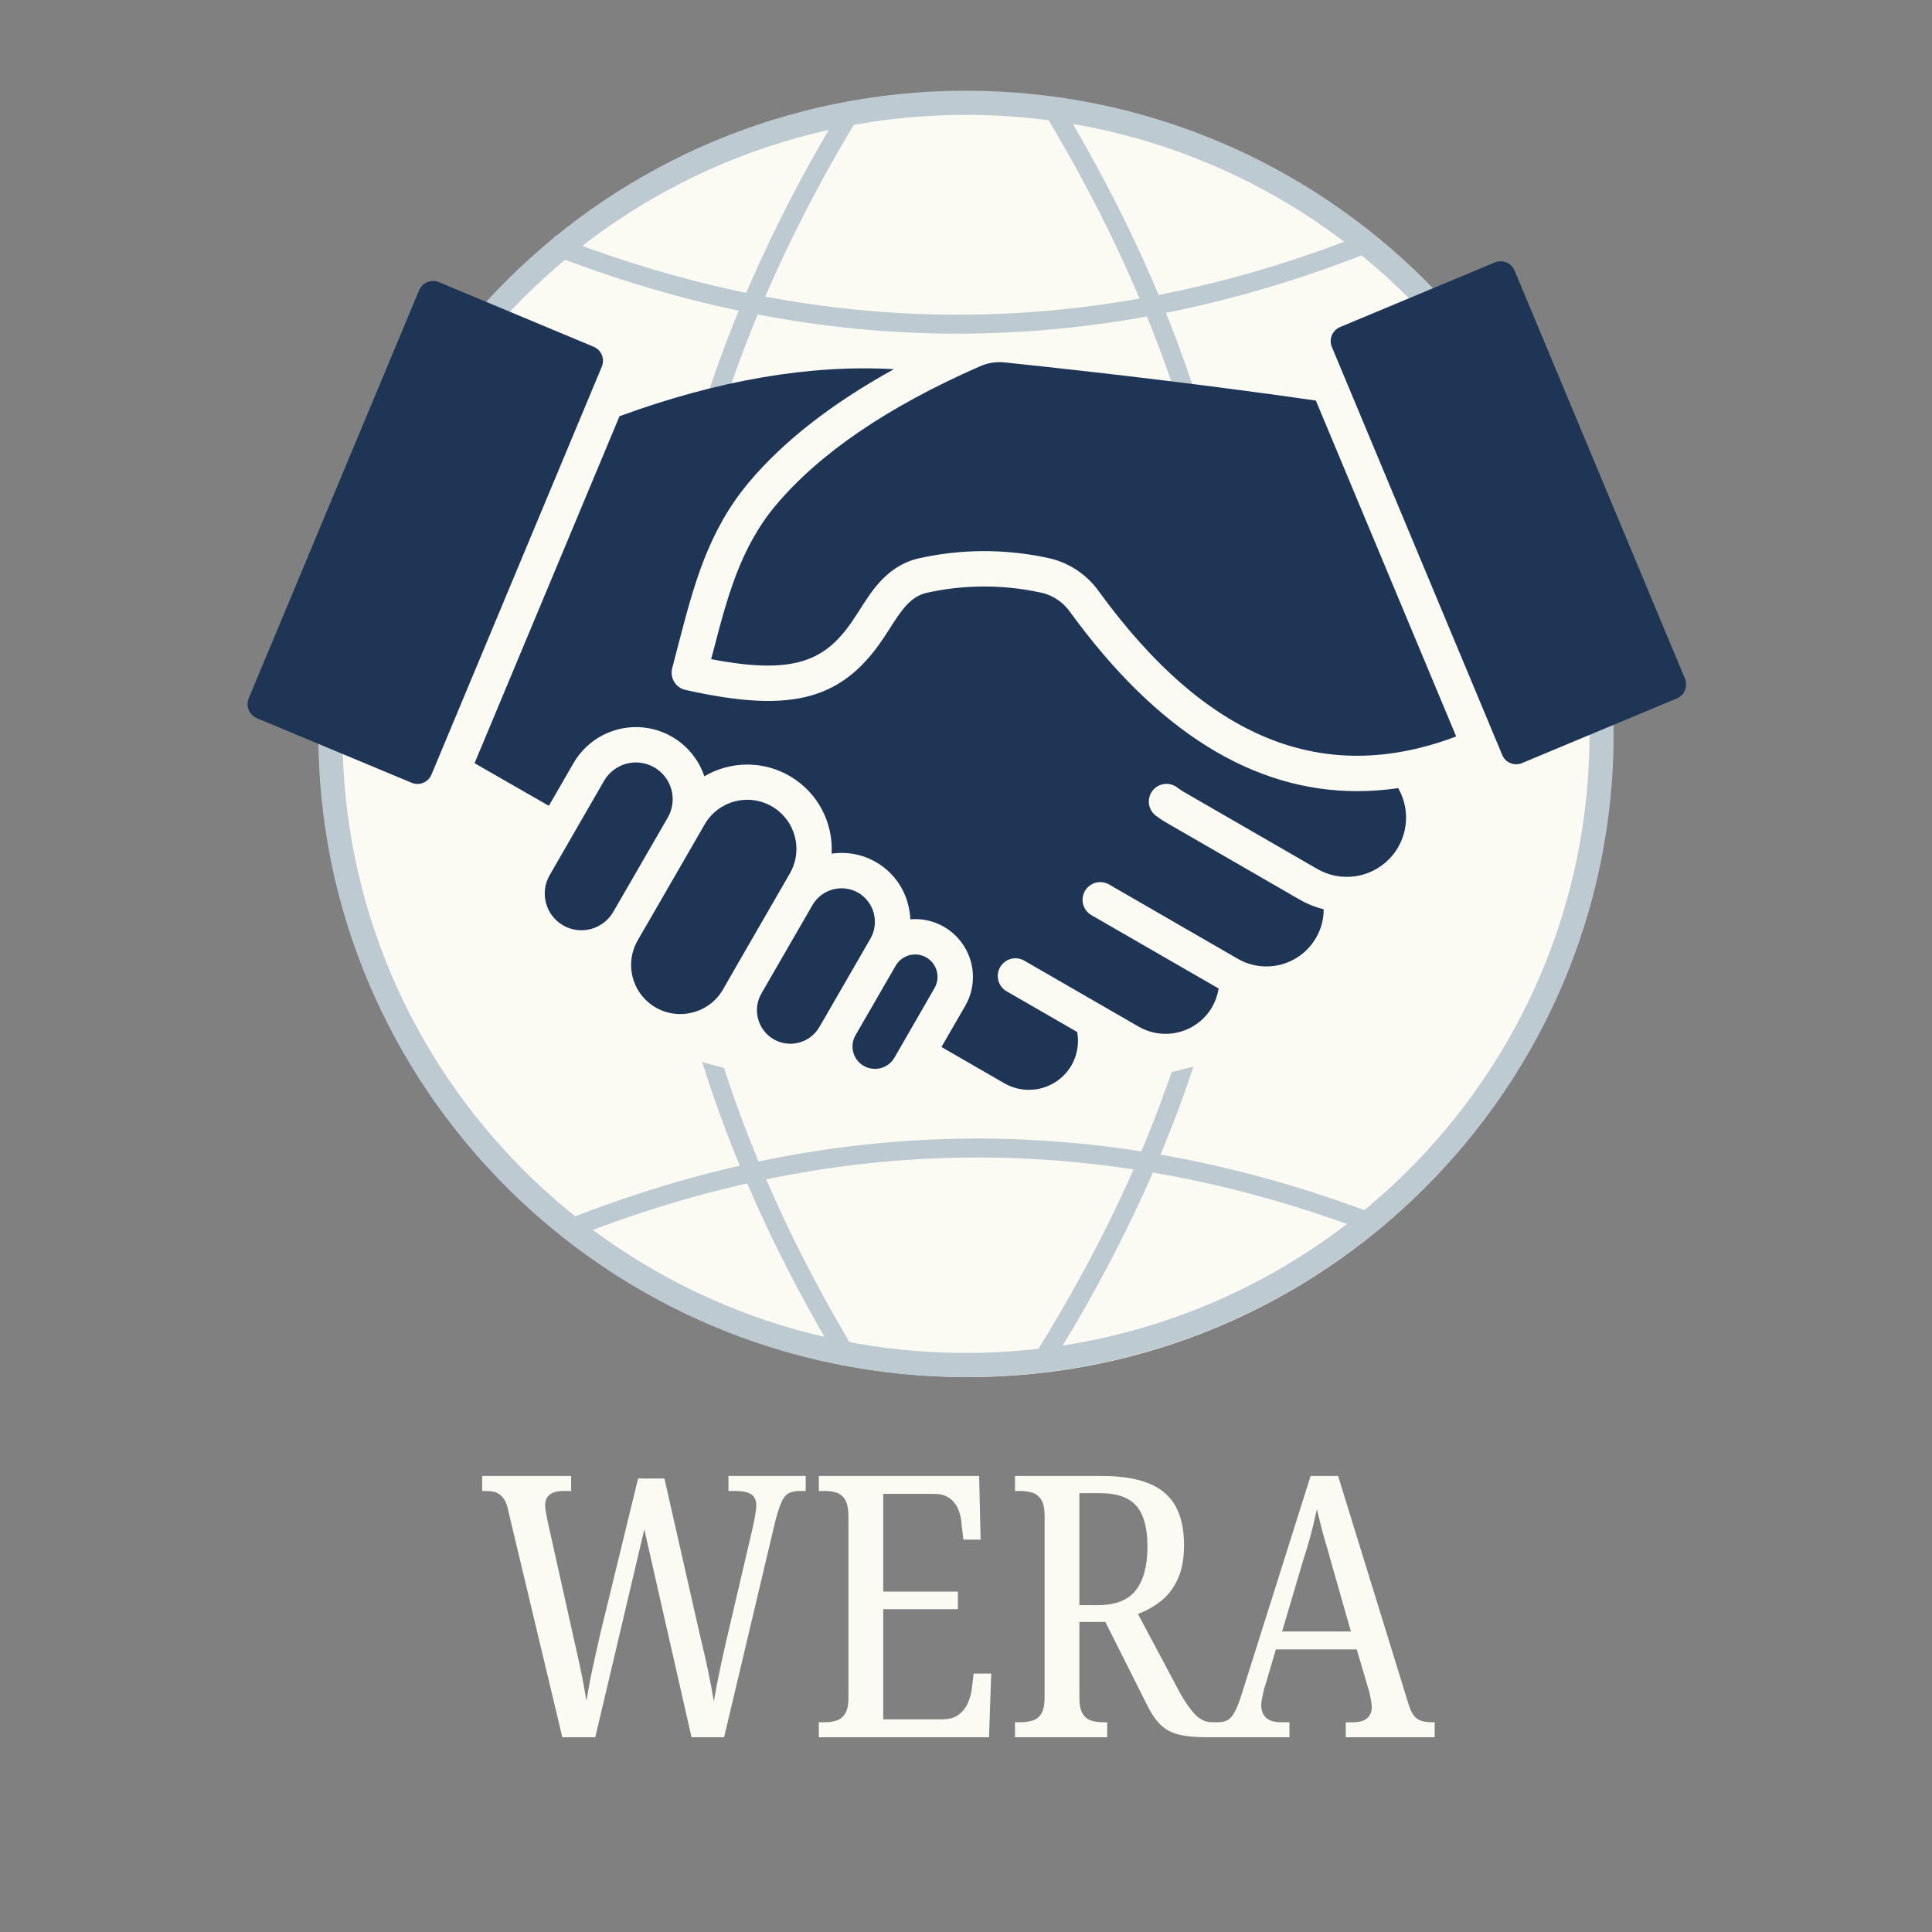 <?xml version="1.0" encoding="UTF-8"?> <svg xmlns="http://www.w3.org/2000/svg" xmlns:xlink="http://www.w3.org/1999/xlink" width="1120" zoomAndPan="magnify" viewBox="0 0 840 840" height="1120" preserveAspectRatio="xMidYMid meet" version="1.0"><rect x="0" y="0" width="840" height="840" fill="#808080" stroke="none"/><defs><g></g><clipPath id="528aaab93d"><path d="M 140.48 40.016 L 701.387 40.016 L 701.387 598.742 L 140.48 598.742 Z M 140.48 40.016 " clip-rule="nonzero"></path></clipPath><clipPath id="1d0b324c80"><path d="M 420.758 40.016 C 265.965 40.016 140.48 165.09 140.48 319.379 C 140.48 473.668 265.965 598.742 420.758 598.742 C 575.547 598.742 701.031 473.668 701.031 319.379 C 701.031 165.09 575.547 40.016 420.758 40.016 Z M 420.758 40.016 " clip-rule="nonzero"></path></clipPath><clipPath id="320156ca73"><path d="M 138.395 39.441 L 701.598 39.441 L 701.598 598.941 L 138.395 598.941 Z M 138.395 39.441 " clip-rule="nonzero"></path></clipPath><clipPath id="3ca3307286"><path d="M 419.996 39.441 C 264.473 39.441 138.395 164.645 138.395 319.086 C 138.395 473.531 264.473 598.73 419.996 598.73 C 575.52 598.73 701.598 473.531 701.598 319.086 C 701.598 164.645 575.52 39.441 419.996 39.441 Z M 419.996 39.441 " clip-rule="nonzero"></path></clipPath><clipPath id="ca3c606652"><path d="M 158 162.555 L 673 162.555 L 673 476.883 L 158 476.883 Z M 158 162.555 " clip-rule="nonzero"></path></clipPath><clipPath id="9be60170db"><path d="M 415.688 162.555 C 273.527 162.555 158.285 232.918 158.285 319.719 C 158.285 406.52 273.527 476.883 415.688 476.883 C 557.844 476.883 673.09 406.52 673.09 319.719 C 673.09 232.918 557.844 162.555 415.688 162.555 Z M 415.688 162.555 " clip-rule="nonzero"></path></clipPath><clipPath id="b87c075f24"><path d="M 107 113.383 L 733.637 113.383 L 733.637 474 L 107 474 Z M 107 113.383 " clip-rule="nonzero"></path></clipPath></defs><g clip-path="url(#528aaab93d)"><g clip-path="url(#1d0b324c80)"><path fill="#fbfbf4" d="M 140.48 40.016 L 701.387 40.016 L 701.387 598.742 L 140.48 598.742 Z M 140.48 40.016 " fill-opacity="1" fill-rule="nonzero"></path></g></g><g clip-path="url(#320156ca73)"><g clip-path="url(#3ca3307286)"><path stroke-linecap="butt" transform="matrix(0.75, 0, 0, 0.75, 138.395, 39.443)" fill="none" stroke-linejoin="miter" d="M 375.469 -0.002 C 168.104 -0.002 -0 166.935 -0 372.857 C -0 578.784 168.104 745.717 375.469 745.717 C 582.833 745.717 750.937 578.784 750.937 372.857 C 750.937 166.935 582.833 -0.002 375.469 -0.002 Z M 375.469 -0.002 " stroke="#becad1" stroke-width="28" stroke-opacity="1" stroke-miterlimit="4"></path></g></g><path stroke-linecap="butt" transform="matrix(0.007, -0.75, 0.75, 0.007, 449.52, 593.862)" fill="none" stroke-linejoin="miter" d="M 2.879 4.688 C 244.575 153.178 486.273 153.177 727.967 4.687 " stroke="#becad1" stroke-width="11" stroke-opacity="1" stroke-miterlimit="4"></path><path stroke-linecap="butt" transform="matrix(0.001, -0.75, 0.75, 0.001, 282.819, 593.79)" fill="none" stroke-linejoin="miter" d="M 2.854 115.53 C 244.539 -31.175 486.227 -31.176 727.912 115.526 " stroke="#becad1" stroke-width="11" stroke-opacity="1" stroke-miterlimit="4"></path><path stroke-linecap="butt" transform="matrix(0.75, -0.006, 0.006, 0.75, 243.223, 496.455)" fill="none" stroke-linejoin="miter" d="M 2.01 51.776 C 158.991 -9.926 315.965 -9.923 472.942 51.774 " stroke="#becad1" stroke-width="11" stroke-opacity="1" stroke-miterlimit="4"></path><path stroke-linecap="butt" transform="matrix(-0.75, 0, 0, -0.75, 594.491, 145.074)" fill="none" stroke-linejoin="miter" d="M 2.013 51.776 C 158.987 -9.927 315.967 -9.927 472.941 51.776 " stroke="#becad1" stroke-width="11" stroke-opacity="1" stroke-miterlimit="4"></path><g clip-path="url(#ca3c606652)"><g clip-path="url(#9be60170db)"><path fill="#fbfbf4" d="M 158.285 162.555 L 672.754 162.555 L 672.754 476.883 L 158.285 476.883 Z M 158.285 162.555 " fill-opacity="1" fill-rule="nonzero"></path></g></g><g clip-path="url(#b87c075f24)"><path fill="#1e3556" d="M 582.633 142.195 L 649.934 114.102 C 650.332 113.934 650.742 113.809 651.164 113.727 C 651.59 113.641 652.016 113.598 652.445 113.598 C 652.879 113.598 653.305 113.637 653.73 113.723 C 654.152 113.805 654.562 113.93 654.961 114.094 C 655.363 114.258 655.742 114.461 656.098 114.703 C 656.457 114.941 656.789 115.215 657.094 115.52 C 657.402 115.824 657.672 116.156 657.914 116.516 C 658.152 116.871 658.355 117.25 658.52 117.648 L 732.594 295.062 C 732.926 295.871 733.094 296.715 733.094 297.59 C 733.094 298.461 732.926 299.305 732.594 300.113 C 732.266 300.926 731.789 301.641 731.172 302.262 C 730.551 302.883 729.836 303.355 729.027 303.688 L 661.723 331.785 C 660.922 332.125 660.086 332.297 659.215 332.297 C 658.344 332.297 657.508 332.125 656.707 331.785 C 655.895 331.457 655.18 330.988 654.562 330.371 C 653.941 329.754 653.469 329.043 653.137 328.234 L 579.062 150.832 C 578.898 150.434 578.77 150.02 578.688 149.594 C 578.602 149.168 578.559 148.738 578.559 148.305 C 578.559 147.871 578.598 147.441 578.684 147.016 C 578.766 146.59 578.891 146.18 579.059 145.777 C 579.223 145.375 579.426 144.996 579.668 144.633 C 579.91 144.273 580.184 143.938 580.488 143.633 C 580.797 143.324 581.129 143.051 581.488 142.809 C 581.852 142.57 582.23 142.363 582.633 142.199 Z M 425.898 159.344 C 385.988 176.836 356.172 197.168 337.25 219.75 C 321.711 238.285 316.027 260.332 309.98 283.668 C 309.68 284.641 309.438 285.621 309.195 286.594 C 347.895 294.066 360.473 286.219 372.746 266.734 L 373.172 266.113 C 379.156 256.59 385.93 245.793 399.656 242.715 C 408.75 240.699 417.957 239.668 427.273 239.621 C 436.59 239.574 445.809 240.512 454.922 242.438 C 457.207 242.879 459.434 243.531 461.594 244.398 C 463.754 245.266 465.812 246.328 467.77 247.586 C 469.73 248.848 471.551 250.281 473.234 251.891 C 474.914 253.5 476.43 255.25 477.777 257.148 C 524.461 321.375 575.316 342.035 633.121 320.195 L 572.113 174.16 C 530.812 168.227 485.461 162.664 437.086 157.602 C 435.18 157.371 433.273 157.406 431.375 157.703 C 429.473 157.996 427.648 158.543 425.902 159.344 Z M 187.594 336.793 C 187.426 337.191 187.223 337.57 186.984 337.926 C 186.742 338.285 186.469 338.617 186.164 338.922 C 185.859 339.223 185.527 339.496 185.168 339.734 C 184.809 339.973 184.43 340.176 184.031 340.34 C 183.633 340.504 183.223 340.629 182.801 340.715 C 182.375 340.797 181.949 340.84 181.52 340.84 C 181.086 340.84 180.66 340.797 180.238 340.715 C 179.816 340.633 179.402 340.508 179.004 340.344 L 111.703 312.262 C 111.305 312.094 110.922 311.891 110.562 311.648 C 110.203 311.41 109.871 311.133 109.562 310.828 C 109.258 310.52 108.984 310.188 108.742 309.824 C 108.5 309.465 108.297 309.082 108.133 308.684 C 107.969 308.281 107.844 307.867 107.758 307.441 C 107.676 307.016 107.633 306.586 107.633 306.152 C 107.633 305.719 107.676 305.289 107.762 304.863 C 107.844 304.441 107.973 304.027 108.137 303.625 L 182.211 126.211 C 182.461 125.609 182.793 125.055 183.211 124.555 C 183.625 124.051 184.105 123.617 184.648 123.258 C 185.191 122.895 185.777 122.621 186.402 122.434 C 187.027 122.25 187.664 122.156 188.316 122.16 C 189.18 122.152 190.004 122.316 190.797 122.656 L 258.098 150.758 C 258.91 151.09 259.625 151.566 260.246 152.191 C 260.863 152.812 261.34 153.531 261.668 154.344 C 262 155.152 262.164 155.996 262.164 156.871 C 262.164 157.746 262 158.586 261.668 159.395 Z M 244.797 402.316 C 245.25 402.578 245.715 402.816 246.188 403.031 C 246.664 403.25 247.152 403.441 247.648 403.609 C 248.141 403.777 248.645 403.922 249.152 404.043 C 249.664 404.16 250.176 404.254 250.695 404.324 C 251.215 404.391 251.734 404.434 252.258 404.453 C 252.781 404.469 253.305 404.461 253.824 404.43 C 254.348 404.395 254.867 404.336 255.383 404.25 C 255.898 404.164 256.41 404.055 256.914 403.922 C 257.422 403.785 257.918 403.629 258.406 403.441 C 258.898 403.258 259.375 403.051 259.848 402.82 C 260.316 402.59 260.773 402.336 261.219 402.062 C 261.66 401.785 262.094 401.488 262.508 401.172 C 262.922 400.855 263.32 400.516 263.703 400.16 C 264.086 399.805 264.449 399.43 264.797 399.035 C 265.141 398.645 265.469 398.234 265.773 397.809 C 266.078 397.383 266.363 396.945 266.625 396.492 L 290.328 355.48 C 290.59 355.023 290.828 354.559 291.047 354.082 C 291.262 353.605 291.453 353.121 291.621 352.625 C 291.789 352.129 291.934 351.625 292.051 351.113 C 292.172 350.605 292.266 350.09 292.332 349.57 C 292.402 349.051 292.445 348.531 292.461 348.008 C 292.477 347.484 292.469 346.961 292.438 346.438 C 292.402 345.914 292.34 345.395 292.258 344.879 C 292.172 344.363 292.059 343.852 291.926 343.344 C 291.789 342.84 291.629 342.344 291.445 341.852 C 291.262 341.363 291.051 340.883 290.82 340.414 C 290.59 339.941 290.336 339.484 290.059 339.039 C 289.781 338.598 289.484 338.164 289.164 337.75 C 288.848 337.336 288.508 336.938 288.148 336.555 C 287.793 336.172 287.418 335.809 287.023 335.461 C 286.629 335.117 286.219 334.793 285.793 334.488 C 285.367 334.184 284.93 333.898 284.473 333.637 C 284.02 333.375 283.555 333.137 283.078 332.922 C 282.602 332.703 282.117 332.512 281.621 332.344 C 281.125 332.176 280.621 332.031 280.109 331.914 C 279.602 331.793 279.086 331.699 278.566 331.633 C 278.047 331.562 277.527 331.52 277.004 331.504 C 276.48 331.488 275.957 331.496 275.434 331.531 C 274.91 331.562 274.391 331.625 273.875 331.711 C 273.359 331.793 272.848 331.906 272.34 332.039 C 271.836 332.176 271.336 332.336 270.848 332.52 C 270.359 332.703 269.879 332.914 269.406 333.145 C 268.938 333.375 268.48 333.629 268.035 333.906 C 267.59 334.184 267.16 334.48 266.746 334.801 C 266.332 335.117 265.934 335.457 265.551 335.816 C 265.168 336.172 264.805 336.551 264.457 336.941 C 264.113 337.336 263.789 337.746 263.484 338.172 C 263.18 338.598 262.895 339.039 262.633 339.492 L 238.992 380.488 C 238.73 380.941 238.488 381.406 238.273 381.883 C 238.059 382.359 237.863 382.844 237.695 383.34 C 237.527 383.832 237.383 384.336 237.262 384.844 C 237.145 385.355 237.051 385.867 236.98 386.387 C 236.91 386.906 236.867 387.426 236.852 387.949 C 236.832 388.469 236.84 388.992 236.875 389.516 C 236.906 390.035 236.965 390.555 237.051 391.07 C 237.133 391.586 237.242 392.098 237.379 392.605 C 237.512 393.109 237.672 393.605 237.855 394.098 C 238.039 394.586 238.246 395.066 238.477 395.535 C 238.707 396.004 238.957 396.461 239.234 396.906 C 239.508 397.352 239.805 397.781 240.121 398.199 C 240.438 398.613 240.777 399.012 241.133 399.395 C 241.488 399.777 241.863 400.141 242.258 400.488 C 242.648 400.832 243.055 401.16 243.48 401.465 C 243.906 401.77 244.344 402.055 244.797 402.316 Z M 301.332 440.152 C 300.316 440.426 299.289 440.625 298.242 440.75 C 297.199 440.871 296.148 440.918 295.098 440.887 C 294.047 440.855 293.004 440.746 291.969 440.559 C 290.934 440.375 289.914 440.113 288.918 439.777 C 287.922 439.441 286.957 439.031 286.02 438.555 C 285.082 438.074 284.188 437.527 283.328 436.918 C 282.473 436.305 281.668 435.633 280.91 434.902 C 280.152 434.172 279.457 433.391 278.812 432.555 C 278.172 431.723 277.598 430.844 277.086 429.926 C 276.574 429.008 276.133 428.055 275.762 427.07 C 275.391 426.086 275.094 425.078 274.871 424.051 C 274.648 423.023 274.504 421.984 274.438 420.934 C 274.367 419.883 274.375 418.836 274.465 417.785 C 274.551 416.738 274.711 415.703 274.953 414.676 C 275.191 413.652 275.508 412.652 275.895 411.676 C 276.281 410.695 276.738 409.75 277.266 408.84 L 279.926 404.184 C 279.988 404.184 279.988 404.172 279.988 404.16 L 306.352 358.484 C 306.699 357.875 307.078 357.285 307.484 356.711 C 307.891 356.141 308.324 355.59 308.785 355.062 C 309.246 354.531 309.734 354.027 310.242 353.547 C 310.754 353.066 311.289 352.609 311.844 352.184 C 312.398 351.754 312.973 351.355 313.566 350.98 C 314.164 350.609 314.773 350.27 315.402 349.957 C 316.031 349.645 316.676 349.363 317.332 349.117 C 317.988 348.867 318.652 348.652 319.332 348.469 C 320.008 348.285 320.691 348.137 321.383 348.023 C 322.078 347.906 322.773 347.828 323.473 347.781 C 324.172 347.734 324.875 347.719 325.574 347.742 C 326.277 347.766 326.973 347.82 327.668 347.914 C 328.363 348.004 329.055 348.129 329.738 348.289 C 330.422 348.445 331.094 348.641 331.758 348.863 C 332.426 349.09 333.074 349.348 333.715 349.637 C 334.355 349.926 334.977 350.246 335.586 350.598 C 336.191 350.949 336.781 351.328 337.352 351.738 C 337.922 352.145 338.469 352.582 338.996 353.043 C 339.523 353.508 340.027 353.996 340.504 354.508 C 340.984 355.02 341.438 355.555 341.863 356.113 C 342.289 356.668 342.688 357.246 343.059 357.844 C 343.43 358.438 343.766 359.051 344.078 359.68 C 344.387 360.312 344.664 360.953 344.91 361.609 C 345.156 362.27 345.367 362.938 345.547 363.613 C 345.727 364.293 345.875 364.977 345.988 365.668 C 346.102 366.363 346.18 367.059 346.223 367.758 C 346.266 368.457 346.277 369.16 346.25 369.859 C 346.227 370.562 346.168 371.258 346.074 371.953 C 345.98 372.648 345.852 373.34 345.691 374.023 C 345.527 374.703 345.336 375.379 345.105 376.043 C 344.879 376.703 344.617 377.355 344.328 377.992 C 344.035 378.633 343.711 379.254 343.359 379.859 L 317.723 424.297 L 317.723 424.309 L 314.34 430.215 C 313.637 431.43 312.82 432.566 311.891 433.621 C 310.965 434.672 309.945 435.625 308.828 436.48 C 307.711 437.332 306.523 438.066 305.266 438.684 C 304.004 439.305 302.695 439.793 301.34 440.152 Z M 347.41 453.293 C 349.27 452.797 350.969 451.965 352.496 450.793 C 354.027 449.625 355.273 448.203 356.238 446.539 L 358.656 442.406 L 358.656 442.395 L 378.492 408.02 C 378.957 407.188 379.344 406.324 379.641 405.418 C 379.941 404.516 380.152 403.59 380.27 402.645 C 380.391 401.699 380.418 400.754 380.352 399.805 C 380.289 398.855 380.133 397.918 379.887 397 C 379.641 396.078 379.309 395.191 378.891 394.336 C 378.469 393.48 377.973 392.676 377.398 391.918 C 376.82 391.156 376.176 390.461 375.465 389.828 C 374.754 389.195 373.988 388.637 373.172 388.152 C 372.34 387.676 371.477 387.285 370.57 386.98 C 369.664 386.676 368.738 386.461 367.793 386.336 C 366.844 386.215 365.895 386.184 364.941 386.246 C 363.988 386.309 363.051 386.461 362.129 386.711 C 361.203 386.957 360.312 387.289 359.457 387.711 C 358.598 388.133 357.793 388.633 357.031 389.211 C 356.273 389.793 355.578 390.438 354.945 391.156 C 354.312 391.871 353.758 392.641 353.273 393.469 L 331.023 432 C 330.551 432.828 330.16 433.699 329.859 434.602 C 329.555 435.508 329.344 436.438 329.223 437.383 C 329.102 438.332 329.074 439.281 329.137 440.234 C 329.203 441.188 329.363 442.125 329.613 443.047 C 329.863 443.969 330.199 444.855 330.625 445.711 C 331.047 446.566 331.551 447.375 332.133 448.129 C 332.719 448.887 333.367 449.578 334.086 450.207 C 334.805 450.836 335.578 451.391 336.406 451.867 C 338.07 452.828 339.859 453.434 341.766 453.684 C 343.672 453.93 345.555 453.801 347.41 453.293 Z M 375.527 463.426 C 374.973 463.105 374.453 462.734 373.973 462.312 C 373.488 461.891 373.051 461.426 372.66 460.918 C 372.273 460.41 371.934 459.867 371.652 459.293 C 371.367 458.719 371.145 458.121 370.977 457.504 C 370.812 456.883 370.707 456.254 370.664 455.613 C 370.625 454.977 370.645 454.336 370.73 453.703 C 370.816 453.066 370.961 452.445 371.168 451.84 C 371.375 451.23 371.637 450.652 371.961 450.098 L 389.438 419.848 C 389.758 419.297 390.129 418.781 390.551 418.301 C 390.973 417.824 391.438 417.391 391.945 417 C 392.453 416.613 392.992 416.277 393.566 415.996 C 394.141 415.711 394.734 415.488 395.352 415.32 C 395.969 415.156 396.594 415.051 397.23 415.008 C 397.871 414.965 398.504 414.984 399.137 415.066 C 399.773 415.145 400.391 415.289 400.996 415.492 C 401.602 415.695 402.184 415.953 402.738 416.27 C 403.293 416.59 403.812 416.961 404.297 417.383 C 404.777 417.809 405.215 418.273 405.605 418.781 C 405.996 419.293 406.332 419.832 406.613 420.41 C 406.898 420.984 407.125 421.582 407.289 422.203 C 407.453 422.82 407.559 423.453 407.598 424.094 C 407.641 424.73 407.621 425.371 407.535 426.008 C 407.449 426.641 407.305 427.262 407.098 427.871 C 406.891 428.477 406.629 429.059 406.305 429.613 L 388.891 459.852 C 388.57 460.406 388.195 460.926 387.77 461.406 C 387.348 461.887 386.879 462.324 386.371 462.711 C 385.859 463.102 385.316 463.438 384.742 463.723 C 384.164 464.004 383.566 464.23 382.945 464.395 C 382.328 464.562 381.695 464.664 381.059 464.707 C 380.418 464.75 379.777 464.73 379.141 464.645 C 378.504 464.562 377.883 464.418 377.273 464.215 C 376.668 464.008 376.086 463.746 375.527 463.426 Z M 436.664 470.988 C 437.273 471.336 437.895 471.656 438.531 471.941 C 439.172 472.23 439.82 472.484 440.484 472.707 C 441.148 472.934 441.82 473.121 442.5 473.281 C 443.184 473.438 443.871 473.562 444.562 473.652 C 445.258 473.742 445.953 473.801 446.652 473.82 C 447.352 473.844 448.051 473.832 448.75 473.785 C 449.449 473.738 450.141 473.66 450.832 473.547 C 451.523 473.434 452.207 473.285 452.883 473.105 C 453.559 472.922 454.223 472.711 454.879 472.465 C 455.531 472.219 456.176 471.941 456.801 471.629 C 457.43 471.32 458.039 470.984 458.637 470.613 C 459.23 470.246 459.805 469.848 460.359 469.426 C 460.918 469 461.449 468.547 461.961 468.07 C 462.473 467.594 462.961 467.094 463.422 466.566 C 463.887 466.043 464.32 465.496 464.73 464.93 C 465.141 464.363 465.52 463.773 465.871 463.172 C 467.121 460.977 467.957 458.641 468.383 456.152 C 468.809 453.668 468.797 451.184 468.352 448.703 L 437.512 430.91 C 437.086 430.652 436.691 430.355 436.324 430.02 C 435.953 429.688 435.621 429.32 435.324 428.918 C 435.031 428.52 434.773 428.094 434.559 427.645 C 434.348 427.195 434.176 426.73 434.055 426.25 C 433.93 425.766 433.852 425.277 433.824 424.781 C 433.797 424.285 433.816 423.789 433.883 423.297 C 433.949 422.801 434.062 422.32 434.227 421.848 C 434.387 421.379 434.59 420.926 434.84 420.496 C 435.086 420.066 435.375 419.66 435.703 419.285 C 436.027 418.91 436.391 418.57 436.781 418.266 C 437.176 417.961 437.594 417.695 438.039 417.469 C 438.48 417.246 438.945 417.066 439.422 416.934 C 439.902 416.797 440.391 416.711 440.887 416.672 C 441.383 416.633 441.879 416.641 442.371 416.695 C 442.867 416.75 443.352 416.855 443.824 417.004 C 444.301 417.156 444.754 417.352 445.191 417.59 L 495.137 446.402 C 495.801 446.781 496.48 447.129 497.176 447.441 C 497.875 447.75 498.582 448.031 499.309 448.273 C 500.031 448.516 500.766 448.723 501.508 448.895 C 502.25 449.066 503 449.199 503.758 449.297 C 504.516 449.395 505.273 449.457 506.039 449.48 C 506.801 449.504 507.562 449.488 508.324 449.438 C 509.086 449.387 509.844 449.301 510.598 449.176 C 511.348 449.051 512.094 448.891 512.832 448.691 C 513.566 448.492 514.293 448.262 515.008 447.992 C 515.723 447.723 516.422 447.422 517.105 447.086 C 517.793 446.746 518.457 446.379 519.105 445.977 C 519.754 445.574 520.383 445.141 520.988 444.676 C 521.598 444.215 522.18 443.723 522.738 443.203 C 523.297 442.68 523.828 442.137 524.332 441.562 C 524.836 440.992 525.312 440.395 525.758 439.777 C 526.207 439.156 526.621 438.52 527.004 437.859 C 528.438 435.34 529.387 432.648 529.848 429.785 L 474.52 397.883 C 474.082 397.629 473.676 397.336 473.297 397.004 C 472.918 396.672 472.574 396.305 472.266 395.902 C 471.961 395.504 471.695 395.078 471.473 394.625 C 471.25 394.172 471.074 393.703 470.941 393.215 C 470.812 392.727 470.73 392.23 470.695 391.73 C 470.664 391.227 470.68 390.723 470.746 390.223 C 470.812 389.723 470.926 389.234 471.086 388.758 C 471.246 388.277 471.453 387.82 471.707 387.383 C 471.957 386.949 472.25 386.539 472.582 386.16 C 472.914 385.781 473.281 385.438 473.68 385.129 C 474.082 384.82 474.508 384.555 474.957 384.332 C 475.41 384.105 475.879 383.93 476.367 383.797 C 476.855 383.668 477.348 383.582 477.852 383.551 C 478.355 383.516 478.855 383.531 479.355 383.594 C 479.859 383.66 480.348 383.773 480.824 383.934 C 481.305 384.094 481.762 384.301 482.199 384.551 L 538.191 416.879 C 538.898 417.285 539.621 417.652 540.363 417.988 C 541.109 418.324 541.863 418.621 542.637 418.883 C 543.406 419.141 544.191 419.363 544.984 419.547 C 545.777 419.73 546.578 419.875 547.387 419.98 C 548.191 420.086 549.004 420.152 549.816 420.18 C 550.633 420.207 551.445 420.191 552.258 420.137 C 553.07 420.082 553.879 419.992 554.68 419.855 C 555.484 419.723 556.281 419.551 557.066 419.34 C 557.852 419.129 558.629 418.883 559.391 418.594 C 560.152 418.309 560.898 417.984 561.629 417.625 C 562.359 417.266 563.07 416.871 563.762 416.441 C 564.453 416.012 565.125 415.547 565.77 415.051 C 566.418 414.559 567.035 414.031 567.633 413.477 C 568.227 412.918 568.793 412.336 569.332 411.723 C 569.867 411.113 570.375 410.477 570.852 409.812 C 571.324 409.152 571.766 408.469 572.176 407.766 C 573.277 405.883 574.109 403.891 574.676 401.785 C 575.242 399.68 575.52 397.535 575.508 395.355 C 571.801 394.422 568.297 393 564.988 391.09 L 506.996 357.613 C 505.52 356.777 504.109 355.84 502.766 354.801 C 502.344 354.504 501.953 354.168 501.598 353.797 C 501.242 353.422 500.93 353.016 500.656 352.578 C 500.379 352.141 500.152 351.68 499.973 351.195 C 499.793 350.711 499.66 350.215 499.578 349.703 C 499.5 349.195 499.469 348.68 499.492 348.164 C 499.516 347.648 499.586 347.141 499.711 346.641 C 499.836 346.137 500.012 345.652 500.234 345.188 C 500.457 344.723 500.723 344.281 501.035 343.871 C 501.344 343.457 501.691 343.082 502.078 342.738 C 502.465 342.395 502.883 342.098 503.332 341.836 C 503.777 341.578 504.246 341.367 504.738 341.203 C 505.227 341.043 505.727 340.93 506.242 340.867 C 506.754 340.801 507.266 340.793 507.781 340.832 C 508.297 340.875 508.801 340.965 509.297 341.109 C 509.793 341.25 510.273 341.441 510.73 341.68 C 511.188 341.918 511.617 342.199 512.02 342.527 C 512.871 343.164 513.758 343.754 514.68 344.293 L 572.668 377.773 C 573.887 378.477 575.152 379.082 576.469 379.578 C 577.785 380.074 579.133 380.465 580.512 380.742 C 581.895 381.016 583.285 381.18 584.691 381.227 C 586.102 381.277 587.5 381.211 588.898 381.031 C 590.293 380.848 591.664 380.555 593.012 380.148 C 594.359 379.742 595.664 379.23 596.93 378.609 C 598.191 377.988 599.395 377.27 600.543 376.453 C 601.688 375.637 602.758 374.73 603.754 373.734 C 604.754 372.742 605.664 371.676 606.484 370.531 C 607.309 369.391 608.031 368.188 608.656 366.93 C 609.281 365.668 609.797 364.363 610.211 363.016 C 610.621 361.672 610.922 360.301 611.105 358.906 C 611.293 357.512 611.367 356.109 611.324 354.703 C 611.281 353.297 611.121 351.902 610.852 350.523 C 610.578 349.141 610.199 347.793 609.703 346.473 C 609.211 345.156 608.617 343.887 607.914 342.664 C 602.02 343.535 596.094 343.973 590.137 343.984 C 544.785 343.984 503.004 317.98 465.332 266.195 C 464.547 265.066 463.66 264.023 462.672 263.066 C 461.68 262.109 460.609 261.258 459.453 260.512 C 458.293 259.77 457.078 259.141 455.797 258.637 C 454.516 258.129 453.199 257.754 451.848 257.508 C 443.801 255.801 435.664 254.965 427.438 255 C 419.211 255.035 411.082 255.941 403.047 257.711 C 395.914 259.316 391.984 265.074 386.18 274.312 L 385.754 274.941 C 367.312 304.227 345.18 310.543 298.016 299.961 C 297.512 299.848 297.02 299.684 296.547 299.473 C 296.074 299.262 295.629 299.004 295.207 298.699 C 294.785 298.398 294.398 298.055 294.047 297.676 C 293.695 297.293 293.387 296.883 293.117 296.438 C 292.848 295.992 292.629 295.527 292.453 295.039 C 292.281 294.551 292.156 294.051 292.086 293.535 C 292.012 293.023 291.992 292.508 292.023 291.992 C 292.055 291.473 292.137 290.965 292.27 290.465 C 293.238 286.875 294.145 283.32 295.051 279.797 C 301.582 254.738 307.75 231.07 325.469 209.883 C 340.523 191.887 361.75 175.355 388.656 160.512 C 352.195 158.43 312.223 165.289 269.352 180.965 L 206.332 331.824 L 238.633 350.355 L 249.336 331.801 C 250.086 330.5 250.926 329.258 251.855 328.078 C 252.785 326.902 253.797 325.793 254.883 324.758 C 255.973 323.723 257.129 322.773 258.355 321.906 C 259.578 321.035 260.859 320.258 262.199 319.574 C 263.535 318.891 264.914 318.305 266.332 317.82 C 267.754 317.332 269.203 316.949 270.68 316.672 C 272.152 316.391 273.641 316.219 275.141 316.156 C 276.641 316.09 278.141 316.133 279.633 316.281 C 281.129 316.434 282.605 316.688 284.062 317.051 C 285.52 317.414 286.941 317.875 288.332 318.441 C 289.727 319.008 291.066 319.672 292.363 320.434 C 293.66 321.191 294.895 322.039 296.066 322.977 C 297.242 323.914 298.344 324.93 299.371 326.023 C 300.398 327.117 301.344 328.281 302.203 329.512 C 303.066 330.742 303.836 332.027 304.512 333.367 C 305.188 334.707 305.766 336.09 306.242 337.512 C 307.668 336.672 309.141 335.934 310.668 335.289 C 312.191 334.648 313.754 334.113 315.352 333.684 C 316.945 333.254 318.566 332.934 320.207 332.723 C 321.848 332.508 323.492 332.41 325.148 332.422 C 326.801 332.43 328.449 332.555 330.086 332.785 C 331.723 333.02 333.336 333.363 334.93 333.812 C 336.52 334.266 338.074 334.824 339.59 335.484 C 341.105 336.145 342.57 336.906 343.984 337.766 C 345.395 338.625 346.746 339.574 348.031 340.617 C 349.312 341.66 350.523 342.781 351.656 343.988 C 352.789 345.191 353.836 346.469 354.797 347.812 C 355.758 349.16 356.625 350.566 357.395 352.027 C 358.164 353.492 358.832 355 359.402 356.555 C 359.969 358.109 360.426 359.691 360.781 361.309 C 361.133 362.926 361.375 364.559 361.508 366.207 C 361.641 367.855 361.66 369.504 361.57 371.156 C 362.469 371.023 363.367 370.93 364.273 370.879 C 365.18 370.828 366.086 370.816 366.992 370.848 C 367.898 370.879 368.801 370.953 369.703 371.066 C 370.602 371.18 371.496 371.336 372.383 371.531 C 373.266 371.727 374.141 371.961 375.008 372.238 C 375.871 372.512 376.719 372.828 377.555 373.18 C 378.391 373.531 379.211 373.922 380.008 374.352 C 380.809 374.777 381.586 375.242 382.344 375.738 C 383.102 376.238 383.836 376.77 384.547 377.336 C 385.254 377.902 385.938 378.5 386.59 379.129 C 387.246 379.754 387.871 380.41 388.465 381.098 C 389.059 381.781 389.621 382.492 390.148 383.23 C 390.68 383.965 391.176 384.723 391.637 385.504 C 392.094 386.289 392.52 387.09 392.906 387.91 C 393.293 388.73 393.641 389.566 393.953 390.418 C 394.262 391.27 394.535 392.133 394.766 393.012 C 395.348 395.203 395.688 397.434 395.793 399.699 C 398.34 399.477 400.863 399.645 403.359 400.203 C 405.855 400.758 408.211 401.676 410.426 402.957 C 411.137 403.371 411.828 403.816 412.5 404.297 C 413.168 404.777 413.812 405.289 414.43 405.832 C 415.051 406.375 415.641 406.945 416.203 407.547 C 416.766 408.148 417.301 408.773 417.801 409.426 C 418.301 410.082 418.77 410.758 419.207 411.457 C 419.641 412.156 420.039 412.871 420.406 413.609 C 420.77 414.348 421.098 415.105 421.391 415.875 C 421.68 416.645 421.934 417.426 422.148 418.223 C 422.359 419.016 422.535 419.82 422.672 420.633 C 422.805 421.445 422.902 422.262 422.957 423.082 C 423.012 423.906 423.027 424.727 423 425.551 C 422.977 426.375 422.91 427.195 422.805 428.012 C 422.699 428.828 422.555 429.637 422.371 430.438 C 422.184 431.242 421.961 432.031 421.699 432.812 C 421.434 433.594 421.137 434.359 420.797 435.109 C 420.461 435.859 420.086 436.594 419.676 437.309 L 409.328 455.211 Z M 436.664 470.988 " fill-opacity="1" fill-rule="evenodd"></path></g><g fill="#fbfbf4" fill-opacity="1"><g transform="translate(208.538, 755.33)"><g><path d="M 12.406 -98.641 C 11.988 -100.867 11.328 -102.594 10.422 -103.812 C 9.516 -105.039 8.477 -105.891 7.312 -106.359 C 6.145 -106.836 4.66 -107.078 2.859 -107.078 L 1.109 -107.078 L 1.109 -113.609 L 39.781 -113.609 L 39.781 -107.078 L 36.594 -107.078 C 33.832 -107.078 31.789 -106.547 30.469 -105.484 C 29.145 -104.422 28.484 -102.883 28.484 -100.875 C 28.484 -99.812 28.613 -98.672 28.875 -97.453 C 29.145 -96.234 29.383 -94.988 29.594 -93.719 L 41.203 -41.688 C 41.953 -38.5 42.645 -35.422 43.281 -32.453 C 43.914 -29.484 44.5 -26.594 45.031 -23.781 C 45.562 -20.977 46.035 -18.301 46.453 -15.75 C 47.098 -19.988 47.945 -24.57 49 -29.5 C 50.062 -34.438 51.227 -39.664 52.5 -45.188 L 68.891 -112.484 L 80.344 -112.484 L 96.109 -42.953 C 97.379 -37.754 98.488 -32.875 99.438 -28.312 C 100.395 -23.758 101.191 -19.52 101.828 -15.594 C 102.254 -18.133 102.703 -20.625 103.172 -23.062 C 103.648 -25.508 104.18 -28.109 104.766 -30.859 C 105.359 -33.617 106.023 -36.645 106.766 -39.938 L 118.703 -91.016 C 119.016 -92.391 119.352 -94.082 119.719 -96.094 C 120.094 -98.113 120.281 -99.656 120.281 -100.719 C 120.281 -103.051 119.535 -104.691 118.047 -105.641 C 116.566 -106.598 114.289 -107.078 111.219 -107.078 L 108.188 -107.078 L 108.188 -113.609 L 141.766 -113.609 L 141.766 -107.078 L 139.062 -107.078 C 137.363 -107.078 135.879 -106.785 134.609 -106.203 C 133.336 -105.617 132.273 -104.426 131.422 -102.625 C 130.578 -100.82 129.676 -98.172 128.719 -94.672 L 106.281 0 L 92.125 0 L 71.594 -90.375 L 50.281 0 L 35.953 0 Z M 12.406 -98.641 "></path></g></g></g><g fill="#fbfbf4" fill-opacity="1"><g transform="translate(351.086, 755.33)"><g><path d="M 4.938 0 L 4.938 -6.531 L 7.484 -6.531 C 9.492 -6.531 11.266 -6.789 12.797 -7.312 C 14.336 -7.844 15.555 -8.879 16.453 -10.422 C 17.359 -11.961 17.812 -14.219 17.812 -17.188 L 17.812 -95.625 C 17.812 -99.02 17.359 -101.508 16.453 -103.094 C 15.555 -104.688 14.336 -105.75 12.797 -106.281 C 11.266 -106.812 9.492 -107.078 7.484 -107.078 L 4.938 -107.078 L 4.938 -113.609 L 74.625 -113.609 L 75.266 -85.922 L 67.781 -85.922 L 66.984 -92.609 C 66.879 -94.941 66.398 -97.113 65.547 -99.125 C 64.703 -101.133 63.43 -102.75 61.734 -103.969 C 60.035 -105.195 57.805 -105.812 55.047 -105.812 L 32.938 -105.812 L 32.938 -63.328 L 65.391 -63.328 L 65.391 -55.688 L 32.938 -55.688 L 32.938 -7.797 L 58.391 -7.797 C 61.359 -7.797 63.719 -8.406 65.469 -9.625 C 67.219 -10.844 68.57 -12.457 69.531 -14.469 C 70.488 -16.488 71.125 -18.664 71.438 -21 L 72.234 -27.688 L 79.875 -27.688 L 78.922 0 Z M 4.938 0 "></path></g></g></g><g fill="#fbfbf4" fill-opacity="1"><g transform="translate(436.361, 755.33)"><g><path d="M 4.938 0 L 4.938 -6.531 L 7.156 -6.531 C 9.07 -6.531 10.848 -6.766 12.484 -7.234 C 14.129 -7.711 15.426 -8.719 16.375 -10.25 C 17.332 -11.789 17.812 -14.102 17.812 -17.188 L 17.812 -96.266 C 17.812 -99.441 17.305 -101.801 16.297 -103.344 C 15.297 -104.883 14 -105.891 12.406 -106.359 C 10.82 -106.836 9.07 -107.078 7.156 -107.078 L 4.938 -107.078 L 4.938 -113.609 L 42.641 -113.609 C 50.91 -113.609 57.695 -112.547 63 -110.422 C 68.312 -108.297 72.211 -105.004 74.703 -100.547 C 77.191 -96.098 78.438 -90.426 78.438 -83.531 C 78.438 -77.594 77.508 -72.633 75.656 -68.656 C 73.801 -64.676 71.332 -61.492 68.25 -59.109 C 65.176 -56.723 61.891 -54.895 58.391 -53.625 L 76.688 -19.25 C 79.02 -15.113 81.25 -11.957 83.375 -9.781 C 85.5 -7.613 87.938 -6.531 90.688 -6.531 L 91.172 -6.531 L 91.172 0 L 88.781 0 C 83.688 0 79.547 -0.367 76.359 -1.109 C 73.18 -1.859 70.504 -3.266 68.328 -5.328 C 66.16 -7.398 64.125 -10.395 62.219 -14.312 L 44.234 -50.125 L 32.938 -50.125 L 32.938 -17.188 C 32.938 -14.102 33.41 -11.789 34.359 -10.25 C 35.316 -8.719 36.562 -7.711 38.094 -7.234 C 39.633 -6.766 41.414 -6.531 43.438 -6.531 L 45.031 -6.531 L 45.031 0 Z M 40.891 -57.438 C 48.629 -57.438 54.172 -59.609 57.516 -63.953 C 60.859 -68.305 62.531 -74.617 62.531 -82.891 C 62.531 -88.191 61.836 -92.566 60.453 -96.016 C 59.078 -99.461 56.879 -102.008 53.859 -103.656 C 50.836 -105.301 46.832 -106.125 41.844 -106.125 L 32.938 -106.125 L 32.938 -57.438 Z M 40.891 -57.438 "></path></g></g></g><g fill="#fbfbf4" fill-opacity="1"><g transform="translate(526.885, 755.33)"><g><path d="M 0.156 0 L 0.156 -6.531 L 2.547 -6.531 C 4.348 -6.531 5.805 -6.848 6.922 -7.484 C 8.035 -8.117 9.066 -9.336 10.016 -11.141 C 10.973 -12.941 11.984 -15.539 13.047 -18.938 L 42.953 -113.609 L 54.891 -113.609 L 85.594 -14.156 C 86.238 -12.145 86.957 -10.609 87.75 -9.547 C 88.539 -8.484 89.57 -7.711 90.844 -7.234 C 92.125 -6.766 93.664 -6.531 95.469 -6.531 L 96.891 -6.531 L 96.891 0 L 58.234 0 L 58.234 -6.531 L 61.422 -6.531 C 64.172 -6.531 66.207 -7.113 67.531 -8.281 C 68.863 -9.445 69.531 -11.086 69.531 -13.203 C 69.531 -13.941 69.445 -14.734 69.281 -15.578 C 69.125 -16.43 68.941 -17.391 68.734 -18.453 C 68.523 -19.516 68.258 -20.523 67.938 -21.484 L 63 -38.188 L 27.844 -38.188 L 23.234 -22.594 C 22.91 -21.75 22.641 -20.797 22.422 -19.734 C 22.211 -18.672 22.004 -17.66 21.797 -16.703 C 21.586 -15.754 21.484 -14.801 21.484 -13.844 C 21.484 -11.613 22.172 -9.836 23.547 -8.516 C 24.922 -7.191 27.148 -6.531 30.234 -6.531 L 33.734 -6.531 L 33.734 0 Z M 30.547 -45.984 L 60.469 -45.984 L 52.031 -75.578 C 51.176 -78.754 50.32 -81.75 49.469 -84.562 C 48.625 -87.375 47.91 -90 47.328 -92.438 C 46.742 -94.883 46.191 -97.113 45.672 -99.125 C 45.242 -97.113 44.738 -94.91 44.156 -92.516 C 43.57 -90.129 42.93 -87.691 42.234 -85.203 C 41.547 -82.711 40.727 -80.035 39.781 -77.172 Z M 30.547 -45.984 "></path></g></g></g></svg> 